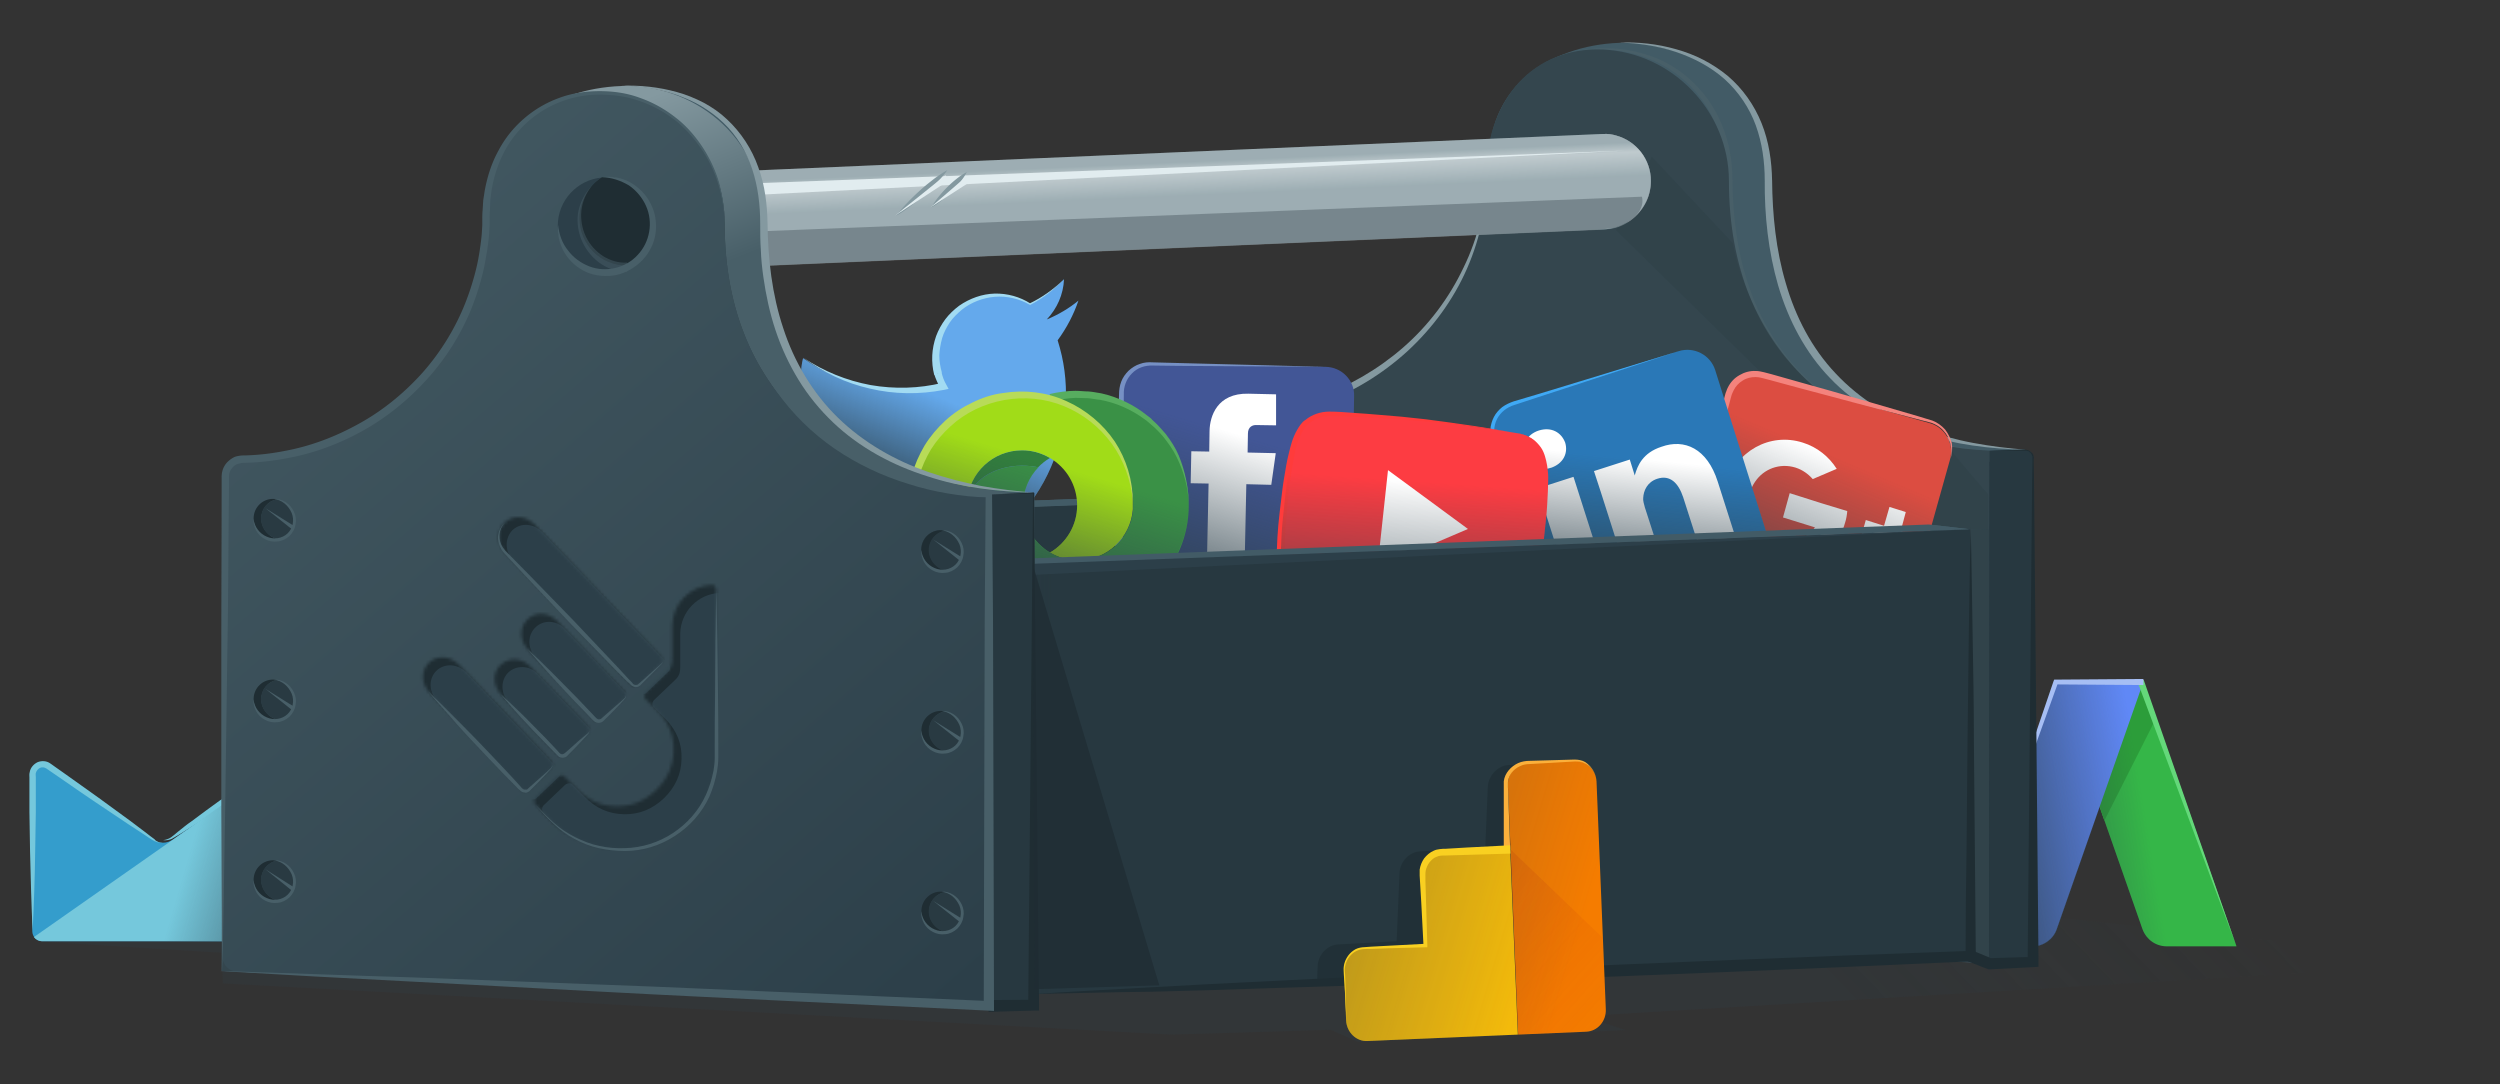 <svg xmlns="http://www.w3.org/2000/svg" viewBox="0 0 781.7 339" width="781.7" height="339"><rect x="0" y="0" width="781.7" height="339" fill="#333333" stroke="none"/><style>.st2{fill:#75c8dc}.st10{fill:#425b66}.st11{fill:#34464e}.st12{fill:#8c9199}.st14{fill:#8499a0}.st15{fill:#485f68}.st16{opacity:.2;fill:#273840}.st19{fill:none}.st20{fill:#e1ecef}.st22{fill:#273840}.st24{fill:#293a42}.st27{fill:#fff}.st31{fill:#a2dbf2}.st50{fill:#2c3f49}.st54{fill:#1f2d33}</style><g><linearGradient id="SVGID_1_" gradientUnits="userSpaceOnUse" x1="471.025" y1="-702.723" x2="541.178" y2="-823.076" gradientTransform="matrix(1 .459 0 1 0 686.063)"><stop offset="0" stop-color="#2c3f49"/><stop offset="1" stop-color="#2c3f49" stop-opacity="0"/></linearGradient><path opacity=".2" fill="url(#SVGID_1_)" d="M774.5 301l-244.4-26.3-518.9 19.6 58 3.6.5 9.6 296.5 16 49.9-1.5 8.5 3.8 83.7-3.7-13.4-4.4z"/><path d="M91.1 240.4c-1-1.4-2.9-1.7-4.3-.8l-32.7 22.9c-.9.6-2 1-3.2 1-1.2 0-2.3-.4-3.2-1L15 239.6c-1.4-1-3.3-.6-4.3.8-.4.5-.6 1.1-.6 1.7v49.1c0 1.7 1.4 3.1 3.1 3.1h75.4c1.7 0 3.1-1.4 3.1-3.1v-49.1c0-.6-.2-1.2-.6-1.7" fill="#349dcc"/><path class="st2" d="M50.9 263.5c-1 .1-2.1-.2-3-.7-.9-.5-1.7-1.1-2.6-1.7l-5.2-3.4c-3.4-2.3-6.9-4.6-10.3-6.9-3.4-2.3-6.8-4.6-10.2-7l-5.1-3.5c-.6-.4-1.4-.5-2-.2-.6.3-1.1.9-1.3 1.6-.1.3 0 .9 0 1.4v10.8c-.1 4.1-.1 8.3-.2 12.4-.1 8.3-.4 16.5-.8 24.8-.4-8.3-.6-16.5-.8-24.8-.1-4.1-.1-8.3-.2-12.4v-10.8c0-.5-.1-1 .1-1.7.2-1.3 1.2-2.5 2.5-3.1 1.3-.5 2.8-.4 3.9.4l5.1 3.6c3.4 2.4 6.7 4.8 10.1 7.2 3.3 2.4 6.7 4.9 10 7.3l4.9 3.7c.8.6 1.6 1.3 2.5 1.9.5.7 1.5 1.1 2.6 1.1zM86.8 238.7c-2.7 2.4-5.6 4.7-8.4 6.9-2.9 2.2-5.8 4.3-8.7 6.4-3 2.1-6 4.1-9 6-1.5 1-3.1 1.9-4.6 2.9l-1.2.7c-.4.2-.8.5-1.2.7-.9.4-1.8.5-2.7.4.9-.1 1.8-.4 2.5-.9s1.4-1.1 2.1-1.7c1.4-1.1 2.8-2.3 4.3-3.3 2.9-2.2 5.8-4.3 8.7-6.4 3-2.1 6-4.1 9-6 2.9-2.1 6-4 9.2-5.7z"/><path class="st2" d="M13.2 294.3h75.4c1.7 0 3.1-1.4 3.1-3.1v-49.1c0-.6-.2-1.2-.6-1.7-1-1.4-2.9-1.7-4.3-.8L10.6 293c.6.8 1.5 1.3 2.6 1.3"/><linearGradient id="SVGID_2_" gradientUnits="userSpaceOnUse" x1="108.538" y1="283.61" x2="58.538" y2="268.943"><stop offset="0" stop-color="#2c3f49"/><stop offset="1" stop-color="#2c3f49" stop-opacity="0"/></linearGradient><path d="M91.1 240.4c-.1-.2-.3-.3-.4-.5-1-1-2.7-1.1-3.9-.3l-8.2 5.7-24.5 17.1c-.9.6-2 1-3.2 1-1.2 0-2.3-.4-3.2-1L15 239.5c-1.4-1-3.3-.6-4.3.8-.4.5-.6 1.1-.6 1.7v49.1c0 .7.2 1.3.6 1.8.1.2.3.3.4.5 0 0 .1.1.2.1.1.1.3.2.4.3.1 0 .1.1.2.1.1.1.3.1.5.2.1 0 .1 0 .2.1.2.1.5.1.7.1h75.4c1.7 0 3.1-1.4 3.1-3.1v-49.1c-.1-.6-.3-1.2-.7-1.7z" fill="url(#SVGID_2_)"/><path d="M699.3 295.9h-21.8c-3.4 0-6.4-2.1-7.6-5.4l-11.9-34-1.5-4.3.4-20.8 13.3-18.3 3.9 11.2 25.2 71.6z" fill="#35b648"/><path fill="#2c9d3a" d="M674.2 224.5L658 256.6l-1.5-4.3.5-20.8 13.2-18.3z"/><path d="M670.2 213.2l-13.7 39.1-13.4 38.2c-1.1 3.2-4.2 5.4-7.6 5.4h-21.8l29-82.7h27.5z" fill="#6088f6"/><linearGradient id="SVGID_3_" gradientUnits="userSpaceOnUse" x1="609.186" y1="264.828" x2="670.827" y2="254.612"><stop offset="0" stop-color="#2c3f49"/><stop offset="1" stop-color="#2c3f49" stop-opacity="0"/></linearGradient><path d="M674.2 224.5l-2.6-7.3-1.4-3.9h-27.4l-29 82.7h21.8c3.4 0 6.4-2.1 7.6-5.4l13.4-38.2 1.5 4.3 11.9 34c1.1 3.2 4.2 5.4 7.6 5.4h21.8l-25.2-71.6z" fill="url(#SVGID_3_)"/><path fill="#64d87a" d="M670.3 212.6l29 83.3-30.9-82.6z"/><path fill="#a6bef4" d="M670.2 214.2l-27.4-.2.7-.5-29.7 82.4 28.3-82.9.2-.5h.5l27.4-.2z"/><path class="st10" d="M635.8 142.8c-.4-1.2-1.1-1.8-1.7-1.8-44-2.1-81.5-14.2-81.5-87.2 0-21.7-16.4-38.3-38.1-39.3-21.7-1-48.6 12.6-48.6 34.4 0 44.5-26.8 81.8-71.3 79.9l-13.3 1.2v160.1l240.7 11 13.3-12.6.4-144.5v-1.2z"/><path class="st11" d="M622.1 140.9c-44.5-2-81.5-39.8-81.5-84.3 0-21.7-17.6-40.1-39.3-41.1-21.7-1-36.3 15.8-36.3 37.5 0 44.5-39.1 78.9-83.6 76.9V290l240.7 11V140.9z"/><path class="st10" d="M493.2 55.5c0-5.3 2.8-10.3 7-13.5-7.7 1.5-13.8 8.7-13.8 16.6 0 8.3 6.7 14.1 14.9 13.1 1.4-.2 2.8-.6 4.1-1.1 1.3-.6 2.6-1.3 3.8-2.2-.3.1-.7.1-1 .2-8.3 1.1-15-4.8-15-13.1z"/><path class="st12" d="M516.2 55c0-6.8-4.6-12-10.8-13-1.3-.2-2.7-.3-4.1-.1-.4 0-.7.1-1.1.2-4.2 3.2-7 8.2-7 13.5 0 8.3 6.7 14.1 14.9 13.1.4 0 .7-.1 1-.2 4.3-3.2 7.1-8.2 7.1-13.5z"/><linearGradient id="SVGID_4_" gradientUnits="userSpaceOnUse" x1="515.23" y1="869.511" x2="484.214" y2="869.511" gradientTransform="matrix(1 -.454 0 1 0 -585.131)"><stop offset="0" stop-color="#2c3f49"/><stop offset="1" stop-color="#2c3f49" stop-opacity="0"/></linearGradient><path d="M516.2 55c0-6.8-4.6-12-10.8-13-1.3-.2-2.7-.3-4.1-.1-.4 0-.7.1-1.1.2-4.2 3.2-7 8.2-7 13.5 0 8.3 6.7 14.1 14.9 13.1.4 0 .7-.1 1-.2 4.3-3.2 7.1-8.2 7.1-13.5z" opacity=".5" fill="url(#SVGID_4_)"/><path class="st10" d="M633.1 140.6c-44.5-2-80.3-22.9-80.3-84.3v.2c0-28.4-25.5-44-46.7-43.1-21.7.9-40.2 13.9-40.2 35.6 0 44.5-26.8 81.8-71.3 79.9l-13.3 1.2v160.1l240.7 11 13.1-.3-2-160.3z"/><path class="st14" d="M506.2 13.3c6-.2 12 .4 17.9 2.1 2.9.8 5.8 1.9 8.5 3.3s5.3 3.1 7.6 5c4.7 4 8.3 9.1 10.6 14.8 2.3 5.7 3.2 11.9 3.3 18h-2.2v-.2h2.2c.1 10.9 1.2 21.9 4.3 32.3 3 10.4 8.1 20.3 15.6 28.2 7.4 7.9 16.9 13.8 27.2 17.4 5.1 1.8 10.4 3.3 15.8 4.3s10.9 1.7 16.3 2.1c-5.5-.1-11-.5-16.5-1.3s-10.9-2-16.2-3.8c-5.3-1.7-10.4-4-15.2-6.9-2.4-1.4-4.7-3-6.9-4.7-2.2-1.7-4.3-3.6-6.2-5.6-3.9-4-7.2-8.6-9.9-13.5s-4.8-10.1-6.4-15.5c-3.1-10.7-4.3-21.9-4.2-33h2.2v.2h-2.2c0-5.9-.8-11.8-2.8-17.3-2-5.5-5.4-10.5-9.7-14.4-4.4-3.9-9.7-6.7-15.4-8.6-5.8-1.9-11.7-2.7-17.7-2.9z"/><path class="st15" d="M493.9 15.8c5.8-1.1 11.9-1 17.8.4 2.9.7 5.8 1.7 8.5 3 2.7 1.4 5.2 3 7.5 5 4.6 3.9 8.3 9 10.6 14.6 2.4 5.6 3.4 11.7 3.4 17.7h-2.2v-.2h2.2c.1 11 1.4 22 4.9 32.5 3.4 10.4 9 20.1 16.6 27.9 3.8 3.9 8.1 7.3 12.8 10.3 4.6 2.9 9.6 5.4 14.8 7.3 5.2 1.9 10.5 3.4 15.9 4.6 5.4 1.1 10.9 1.8 16.5 2.2l-.2-.5.2.4c-5.6-.1-11.1-.5-16.6-1.4-5.5-.9-11-2.2-16.2-4-10.6-3.7-20.6-9.4-28.6-17.4-8.1-7.9-13.9-18-17.4-28.7-1.8-5.4-3-10.9-3.7-16.4-.4-2.8-.7-5.6-.8-8.4-.2-2.8-.2-5.6-.2-8.4h2.2v.2h-2.2c0-5.8-.9-11.6-3-17s-5.4-10.3-9.8-14.2c-4.3-3.9-9.6-6.7-15.3-8.3-5.8-1.6-11.8-1.9-17.7-1.2z"/><path class="st11" d="M622.1 301.1V140.9c-44.5-2-81.5-29.4-81.5-84.3 0-21.7-17.6-40.1-39.3-41.1-21.7-1-36.3 15.8-36.3 37.5 0 44.5-39.1 78.9-83.6 76.9V290"/><path class="st14" d="M464.9 53c.2 10.6-1.9 21.2-6.2 31-4.3 9.8-10.7 18.5-18.6 25.8-7.9 7.2-17.2 12.9-27.3 16.5-10.1 3.6-20.9 5.3-31.6 4.8l1.2-1.2.1 20-.1 20-.1 40-.4 40-.3 20c-.1 6.7-.2 13.3-.4 20-.2-6.7-.3-13.3-.4-20l-.3-20-.4-40-.1-40-.1-20 .1-20v-1.2l1.2.1c10.4.5 20.9-1 30.7-4.5s19-8.8 26.9-15.7c7.9-6.9 14.3-15.4 18.8-24.9 4.7-9.6 7.1-20.1 7.3-30.7z"/><path class="st16" d="M516.5 49l25.3 27s8.6 55.3 67.6 63.9c2 2.9 12.3 14.7 12.3 14.7v11.1l-22.1-1.2L505.3 72l11.2-23z"/><path class="st10" d="M493.2 54.6c0-5.3 2.8-10 7-12.7-7.7.7-13.8 7.2-13.8 15.1 0 8.3 6.7 14.9 14.9 14.8 1.4 0 2.8-.3 4.1-.7 1.3-.4 2.6-1 3.8-1.8-.3 0-.7 0-1 .1-8.3.1-15-6.5-15-14.8z"/><path class="st12" d="M516.2 56.6c0-6.8-4.6-12.5-10.8-14.2-1.3-.4-2.7-.6-4.1-.5-.4 0-.7 0-1.1.1-4.2 2.7-7 7.4-7 12.7 0 8.3 6.7 14.9 14.9 14.8.4 0 .7 0 1-.1 4.3-2.7 7.1-7.5 7.1-12.8z"/><linearGradient id="SVGID_5_" gradientUnits="userSpaceOnUse" x1="515.23" y1="658.215" x2="484.214" y2="658.215" gradientTransform="matrix(1 -.343 0 1 0 -429.6)"><stop offset="0" stop-color="#2c3f49"/><stop offset="1" stop-color="#2c3f49" stop-opacity="0"/></linearGradient><path d="M516.2 56.6c0-6.8-4.6-12.5-10.8-14.2-1.3-.4-2.7-.6-4.1-.5-.4 0-.7 0-1.1.1-4.2 2.7-7 7.4-7 12.7 0 8.3 6.7 14.9 14.9 14.8.4 0 .7 0 1-.1 4.3-2.7 7.1-7.5 7.1-12.8z" opacity=".5" fill="url(#SVGID_5_)"/><path class="st14" d="M505.4 42.4c-1.3-.4-2.7-.6-4.1-.5-.3 0-.6 0-2.9.1L187.2 55.4l.1 29.9 312-13.5 2-.1c1.4 0 2.8-.3 4.1-.7 1.3-.4 2.6-1 3.8-1.8 4.2-2.7 7-7.4 7-12.7 0-6.7-4.6-12.4-10.8-14.1z"/><linearGradient id="SVGID_6_" gradientUnits="userSpaceOnUse" x1="351.978" y1="76.608" x2="350.75" y2="48.768"><stop offset=".524" stop-color="#fff" stop-opacity=".4"/><stop offset=".792" stop-color="#fff" stop-opacity=".969"/><stop offset=".902" stop-color="#fff" stop-opacity=".4"/></linearGradient><path d="M505.4 42.4c-1.3-.4-2.7-.6-4.1-.5-.3 0-.6 0-2.9.1L187.2 55.4l2.1 21.4-2 8.6 312-13.5s4.8-.3 6.1-.7c1.3-.4 2.6-1 3.8-1.8 2.8-1.8 5-4.6 6.2-7.8.5-1.5.8-3.2.8-4.9 0-6.9-4.6-12.6-10.8-14.3z" opacity=".5" fill="url(#SVGID_6_)"/><path class="st20" d="M230.8 57.5L508 47.1 231 61.2z"/><path class="st14" d="M280.3 67.4c1.1-1.5 2.2-2.8 3.5-4.1 1.2-1.3 2.5-2.5 3.8-3.7 1.3-1.2 2.7-2.3 4.1-3.4 1.4-1.1 2.9-2.1 4.5-3-1 1.5-2.2 2.8-3.5 4.1-1.2 1.3-2.5 2.5-3.8 3.7-1.3 1.2-2.7 2.3-4.1 3.4-1.5 1.1-2.9 2.2-4.5 3zM291.3 64.8c.6-1.2 1.4-2.3 2.2-3.3A35.836 35.836 0 0 1 299 56c1-.8 2.1-1.6 3.3-2.2-.6 1.2-1.4 2.3-2.2 3.3a35.836 35.836 0 0 1-5.5 5.5c-1 .8-2 1.6-3.3 2.2z"/><path class="st20" d="M279.9 67.4l15.7-12.6 1.1 1.6zM291 64.8l10.9-9.4 1.2 1.6z"/><path d="M187.3 74.3v11l312-13.5s4.8-.3 6.1-.7c1.3-.4 2.6-1 3.8-1.8 2.8-1.8 5-4.6 4.2-7.8L187.3 74.3z" opacity=".3" fill="#1f2d33"/><path class="st22" d="M92.5 301.4l304.8-11.5V155.7L92.5 167.1z"/><path class="st10" d="M79.5 165.7l304.9-11.5 12.9 1.5-304.8 11.4z"/><path class="st22" d="M92.5 301.4l304.8-11.5V155.7L92.5 167.1z"/><linearGradient id="SVGID_7_" gradientUnits="userSpaceOnUse" x1="90.171" y1="-569.832" x2="110.484" y2="-569.832" gradientTransform="matrix(1 .459 0 1 0 686.063)"><stop offset="0" stop-color="#2c3f49"/><stop offset="1" stop-color="#2c3f49" stop-opacity="0"/></linearGradient><path opacity=".2" fill="url(#SVGID_7_)" d="M92.5 301.4l304.8-11.5V155.7L92.5 167.1z"/><path class="st10" d="M79.5 165.7l304.9-11.5 12.9 1.5-304.8 11.4z"/><path class="st16" d="M397.3 155.7l16.8 16L403.5 291l-6.2-1.1z"/><path class="st24" d="M612.3 214.6c0 3.5-2.9 6.3-6.4 6.1-3.5-.2-6.4-3.2-6.4-6.7s2.9-6.3 6.4-6.1c3.5.2 6.4 3.2 6.4 6.7zM612.3 270.6c0 3.5-2.9 6.3-6.4 6.1-3.5-.2-6.4-3.2-6.4-6.7s2.9-6.3 6.4-6.1c3.5.2 6.4 3.2 6.4 6.7zM404 205.1c0 3.5-2.9 6.3-6.4 6.1-3.5-.2-6.4-3.2-6.4-6.7s2.9-6.3 6.4-6.1c3.5.2 6.4 3.2 6.4 6.7zM404 261.1c0 3.5-2.9 6.3-6.4 6.1-3.5-.2-6.4-3.2-6.4-6.7s2.9-6.3 6.4-6.1c3.5.2 6.4 3.2 6.4 6.7z"/><path class="st22" d="M622.1 140.9l10.7-.3c1.4 0 2.9 1.2 2.9 2.7l-.4 145.2-13.3 12.6.1-160.2z"/><path class="st24" d="M612.3 214.6c0 3.5-2.9 6.3-6.4 6.1-3.5-.2-6.4-3.2-6.4-6.7s2.9-6.3 6.4-6.1c3.5.2 6.4 3.2 6.4 6.7zM612.3 270.6c0 3.5-2.9 6.3-6.4 6.1-3.5-.2-6.4-3.2-6.4-6.7s2.9-6.3 6.4-6.1c3.5.2 6.4 3.2 6.4 6.7zM404 205.1c0 3.5-2.9 6.3-6.4 6.1-3.5-.2-6.4-3.2-6.4-6.7s2.9-6.3 6.4-6.1c3.5.2 6.4 3.2 6.4 6.7zM404 261.1c0 3.5-2.9 6.3-6.4 6.1-3.5-.2-6.4-3.2-6.4-6.7s2.9-6.3 6.4-6.1c3.5.2 6.4 3.2 6.4 6.7z"/><path class="st22" d="M622.1 141l10.5-.3c1.4 0 2.6 1.1 2.6 2.5v157.5l-13.1.4V141zM311.1 311.2L616 299.8V165.5L311.1 177z"/><path class="st10" d="M298.2 175.5L603.1 164l12.9 1.5L311.1 177z"/><path d="M603.7 132.4l-52.4-14.7c-4.7-1.5-9.6 1.2-11 6.1l-14 52.8c-1.4 4.8 1.3 10 6 11.4l51.9 13.6c4.7 1.5 9.6-1.2 11-6.1l14.5-51.7c1.4-4.8-1.3-9.9-6-11.4z" fill="#dc4d41"/><path d="M609.9 143.4c.7-3.1-.1-6.5-2.2-8.7-1-1.2-2.4-2-3.8-2.5l-4.6-1.2-18.4-4.8c-6.1-1.6-12.2-3.3-18.4-4.9l-9.2-2.5-2.3-.6c-.7-.2-1.4-.3-2.1-.3-1.4 0-2.8.3-4 1.1-1.2.7-2.2 1.8-2.8 3-.3.7-.6 1.2-.8 2l-.6 2.3-2.5 9.2c-1.7 6.1-3.3 12.3-5 18.3l-5.2 18.3-1.3 4.6c-.4 1.5-.5 3-.2 4.5.6 3 2.8 5.7 5.8 6.9-3.1-.9-5.5-3.6-6.3-6.7-.4-1.6-.4-3.3 0-4.9l1.1-4.6 4.6-18.5c1.5-6.2 3.2-12.3 4.7-18.4l2.4-9.2.6-2.3c.1-.4.2-.8.4-1.2.1-.4.3-.8.5-1.2.8-1.6 2-2.9 3.6-3.8 1.5-.9 3.3-1.4 5.1-1.3.9 0 1.8.2 2.6.4l2.3.6 9.2 2.6c6.1 1.7 12.2 3.4 18.3 5.2l18.2 5.3 4.6 1.4c1.6.6 2.9 1.6 4 2.8 1 1.3 1.7 2.8 2.1 4.3.2 1.6.1 3.3-.4 4.8z" fill="#f4837d"/><path class="st27" d="M600 167.9l-1.5 5.3-5.7-1.8-1.7 5.9-5.2-1.6 1.7-6-5.7-1.8 1.5-5.3 5.7 1.8 1.7-5.9 5.1 1.6-1.6 6zM577.6 159.8c-.1 1.2-.3 2.5-.7 3.7-.4 1.4-.9 2.7-1.5 3.9-4.2 8.1-13.5 12.3-22.5 9.4-7.1-2.2-12.1-8.3-13.5-15.3-.7-3.2-.6-6.5.3-9.8 3-10.6 13.7-16.6 24-13.3 4.5 1.4 8.2 4.4 10.6 8.2l-7.5 3.2c-1.4-1.6-3.2-2.9-5.4-3.6-4.9-1.5-9.9.4-12.6 4.4-.7 1-1.3 2.2-1.6 3.5-.4 1.4-.5 2.8-.4 4.2.4 4.8 3.5 9.2 8.3 10.7 2 .6 4.1.7 6 .2 2.5-.6 4.8-2.2 6.4-4.3l-10-3.1 2.1-7.6 10.1 3.2 7.9 2.4z"/><linearGradient id="SVGID_8_" gradientUnits="userSpaceOnUse" x1="478.062" y1="213.91" x2="490.622" y2="149.013" gradientTransform="matrix(.979 .204 -.224 .988 128.027 -104.041)"><stop offset="0" stop-color="#2c3f49"/><stop offset="1" stop-color="#2c3f49" stop-opacity="0"/></linearGradient><path d="M603.7 132.4l-52.4-14.7c-4.7-1.5-9.6 1.2-11 6.1l-14 52.8c-1.4 4.8 1.3 10 6 11.4l51.9 13.6c4.7 1.5 9.6-1.2 11-6.1l14.5-51.7c1.4-4.8-1.3-9.9-6-11.4z" fill="url(#SVGID_8_)"/><path d="M337.2 94c-2.9 2.4-6.3 4.4-9.9 5.9 3.2-3.4 5.2-7.8 5.4-12.6-3 3.1-6.6 5.8-10.6 7.8-4.4-2.7-9.9-3.6-15.3-2.1-10.3 2.8-16.4 13.5-13.5 23.8.4 1.5 1 2.8 1.7 4.1-15.7 3.5-31.5-.2-43.9-8.9-.8 3.2-.9 6.7.1 10.1 1.8 6.5 6.7 11.3 12.6 13.3-3.1.7-6.2.7-9.1 0 0 .1 0 .2.1.2 2.5 9 11 14.8 20 14.2-1.4.9-3 1.5-4.7 2-1.2.3-2.4.5-3.6.6 4.4 6.8 12.8 10.3 21 8.2-5 6.8-12.2 12-21 14.4-1.5.4-3 .7-4.5 1 9.7 3 20.4 3.4 30.9.5 34.3-9.4 45.3-43.1 38.5-67.7-.2-.8-.5-1.6-.7-2.4 2.8-3.8 5-8 6.5-12.4z" fill="#64a9ec"/><linearGradient id="SVGID_9_" gradientUnits="userSpaceOnUse" x1="277.952" y1="156.935" x2="292.077" y2="123.465"><stop offset="0" stop-color="#2c3f49"/><stop offset="1" stop-color="#2c3f49" stop-opacity="0"/></linearGradient><path d="M337.2 94c-2.9 2.4-6.3 4.4-9.9 5.9 3.2-3.4 5.2-7.8 5.4-12.6-3 3.1-6.6 5.8-10.6 7.8-4.4-2.7-9.9-3.6-15.3-2.1-10.3 2.8-16.4 13.5-13.5 23.8.4 1.5 1 2.8 1.7 4.1-15.7 3.5-31.5-.2-43.9-8.9-.8 3.2-.9 6.7.1 10.1 1.8 6.5 6.7 11.3 12.6 13.3-3.1.7-6.2.7-9.1 0 0 .1 0 .2.1.2 2.5 9 11 14.8 20 14.2-1.4.9-3 1.5-4.7 2-1.2.3-2.4.5-3.6.6 4.4 6.8 12.8 10.3 21 8.2-5 6.8-12.2 12-21 14.4-1.5.4-3 .7-4.5 1 9.7 3 20.4 3.4 30.9.5 34.3-9.4 45.3-43.1 38.5-67.7-.2-.8-.5-1.6-.7-2.4 2.8-3.8 5-8 6.5-12.4z" fill="url(#SVGID_9_)"/><path class="st31" d="M294.4 116.4c.3 1.4.8 2.7 1.5 3.9l.7 1.3-1.4.3c-7.7 1.5-15.7 1.4-23.2-.4-7.6-1.7-14.7-5.1-20.9-9.7 6.4 4.3 13.6 7.2 21.1 8.6 7.5 1.3 15.2 1.1 22.5-.7l-.7 1.6c-.8-1.4-1.4-2.8-1.9-4.3l2.3-.6z"/><path class="st31" d="M332.7 87.3c-3 3.2-6.6 6-10.5 8l-.1.1-.1-.1c-3.3-1.9-7.1-2.8-10.9-2.5-3.7.3-7.4 1.7-10.3 4-1.4 1.2-2.8 2.5-3.8 4s-1.9 3.2-2.4 4.9c-.5 1.8-.8 3.6-.9 5.4 0 1.8.3 3.6.8 5.4l-2.4.7c-.5-2-.7-4-.6-6.1.1-2 .5-4 1.2-6 .7-1.9 1.7-3.7 2.9-5.3 1.2-1.6 2.7-3 4.3-4.2 3.3-2.3 7.2-3.7 11.1-3.8 4-.1 7.9 1 11.2 3.1h-.3c4-1.9 7.6-4.5 10.8-7.6z"/><path d="M524.9 109.8l-52.1 16.4c-4.8 1.5-7.5 6.6-5.9 11.4l16.4 52.1c1.5 4.8 6.6 7.5 11.4 5.9l52.1-16.4c4.8-1.5 7.5-6.6 5.9-11.4l-16.4-52.1c-1.5-4.7-6.6-7.4-11.4-5.9z" fill="#2a78b7"/><path class="st27" d="M537.1 150.6l6.2 19.4-11.2 3.6-5.8-18.1c-1.5-4.5-4.1-7.1-8.1-5.8-3.1 1-4.3 3.7-4.4 6-.1.8.2 1.8.5 2.9l6.1 18.9-11.2 3.6s-9.7-30.7-10.8-33.8l11.2-3.6 1.5 4.8v.1h.1v-.1c.8-2.8 2.4-6.9 8.3-8.8 7.2-2.6 14.3.5 17.6 10.9zm-55.9-16c-3.8 1.2-5.5 4.6-4.5 7.9 1 3.2 4.3 5.1 8.1 3.8h.1c3.9-1.3 5.5-4.6 4.5-7.9-1.2-3.2-4.3-5-8.2-3.8zm10.4 51.9l11.2-3.6-10.8-33.8-11.2 3.6 10.8 33.8z"/><linearGradient id="SVGID_10_" gradientUnits="userSpaceOnUse" x1="505.82" y1="192.997" x2="510.703" y2="143.283"><stop offset="0" stop-color="#2c3f49"/><stop offset="1" stop-color="#2c3f49" stop-opacity="0"/></linearGradient><path d="M524.9 109.8l-52.1 16.4c-4.8 1.5-7.5 6.6-5.9 11.4l16.4 52.1c1.5 4.8 6.6 7.5 11.4 5.9l52.1-16.4c4.8-1.5 7.5-6.6 5.9-11.4l-16.4-52.1c-1.5-4.7-6.6-7.4-11.4-5.9z" fill="url(#SVGID_10_)"/><path d="M524.9 109.8l-29.3 9.6-14.7 4.8-7.3 2.4c-2.4.7-4.4 2.3-5.5 4.4-1.1 2.2-1.2 4.7-.3 7l2.4 7.3L475 160l9.6 29.3-2.3.7-9-29.5-4.5-14.8-2.2-7.4c-.4-1.2-.7-2.7-.6-4 .1-1.4.5-2.7 1.1-3.9.6-1.2 1.6-2.3 2.6-3.1 1.1-.8 2.4-1.4 3.6-1.8l7.4-2.2 14.8-4.5 29.4-9z" fill="#3fa9f5"/><path d="M328.3 191.5c-14.5-3.8-25.3-16.7-25.9-32.2v-.2c.2 13.3 5 25.2 12.5 33.2 1.5.2 3.1.3 4.7.3 3 0 6-.4 8.7-1.1z" fill="#8cc014"/><path d="M319.6 145.6c1.7 0 3.4.2 5 .5 1.1-1.1 2.3-2.1 3.7-2.9-2.6-1.5-5.5-2.4-8.7-2.4-9.1 0-16.5 7-17.2 15.9v.5c.6-6.5 8.1-11.6 17.2-11.6z" fill="#327f3d"/><path d="M414.5 114.7l-54.6-.9c-5-.1-9.2 3.9-9.2 8.9l-.9 54.6c-.1 5 3.9 9.2 8.9 9.2l54.6.9c5 .1 9.2-3.9 9.2-8.9l.9-54.6c.2-4.9-3.8-9.1-8.9-9.2z" fill="#425696"/><path class="st27" d="M397.5 151.6l-7.8-.2-.6 28.4-11.8-.2.6-28.4-5.6-.1.2-10 5.6.1.1-6.5c.1-4.6 2.4-11.8 12.1-11.6l8.7.2v9.7l-6.3-.1c-1 0-2.5.5-2.5 2.7l-.1 5.9 8.8.2-1.4 9.9z"/><linearGradient id="SVGID_11_" gradientUnits="userSpaceOnUse" x1="372.739" y1="196.716" x2="390.792" y2="136.892"><stop offset="0" stop-color="#2c3f49"/><stop offset="1" stop-color="#2c3f49" stop-opacity="0"/></linearGradient><path d="M414.5 114.7l-54.6-.9c-5-.1-9.2 3.9-9.2 8.9l-.9 54.6c-.1 5 3.9 9.2 8.9 9.2l54.6.9c5 .1 9.2-3.9 9.2-8.9l.9-54.6c.2-4.9-3.8-9.1-8.9-9.2z" fill="url(#SVGID_11_)"/><path d="M414.5 114.7l-30.9-.2-15.4-.1-7.7-.1c-2.5-.1-4.9.7-6.6 2.5-1.7 1.7-2.6 4.1-2.5 6.5l-.1 7.7-.1 15.4-.2 30.9h-2.5l.8-30.9.4-15.4.2-7.7c0-1.3.2-2.7.7-4 .5-1.3 1.3-2.4 2.3-3.4 1-.9 2.2-1.7 3.5-2.1 1.3-.5 2.7-.6 4-.5l7.7.2 15.4.4 31 .8z" fill="#7690c4"/><path d="M354.2 156.7c-.6-15.5-11.4-28.5-25.9-32.2-2.8-.7-5.7-1.1-8.7-1.1-1.6 0-3.2.1-4.7.3C298 126 285 140.5 285 158c0 17.5 13 32 29.9 34.3-7.4-8-12.2-19.9-12.5-33.2V158v-1.1-.2c.7-8.9 8.1-15.9 17.2-15.9 3.2 0 6.2.9 8.7 2.4 5.1 3 8.5 8.5 8.5 14.8 0 6.3-3.4 11.8-8.5 14.8 2.6 1.5 5.5 2.4 8.7 2.4 9.1 0 16.5-7 17.2-15.9V158v-1.3z" fill="#a1dc18"/><path d="M337.1 123.4c-3 0-5.9.4-8.7 1.1 14.5 3.8 25.3 16.7 25.9 32.2v2.6c-.7 8.9-8.1 15.9-17.2 15.9-3.2 0-6.2-.9-8.7-2.4-1.4-.8-2.6-1.8-3.7-2.9-3-3.1-4.8-7.3-4.8-11.9 0-4.6 1.8-8.8 4.8-11.9-1.6-.3-3.3-.5-5-.5-9.2 0-16.6 5.2-17.2 11.7v2.1c.6 15.5 11.4 28.5 25.9 32.2 2.8.7 5.7 1.1 8.7 1.1 19.1 0 34.6-15.5 34.6-34.6s-15.5-34.7-34.6-34.7z" fill="#3a9146"/><linearGradient id="SVGID_12_" gradientUnits="userSpaceOnUse" x1="316.296" y1="197.935" x2="331.956" y2="146.042"><stop offset="0" stop-color="#2c3f49"/><stop offset="1" stop-color="#2c3f49" stop-opacity="0"/></linearGradient><path d="M337.1 123.4c-3 0-5.9.4-8.7 1.1-2.8-.7-5.7-1.1-8.7-1.1-1.6 0-3.2.1-4.7.3-17 2.3-30 16.8-30 34.3 0 17.5 13 32 29.9 34.3 1.5.2 3.1.3 4.7.3 3 0 5.9-.4 8.7-1.1 2.8.7 5.7 1.1 8.7 1.1 19.1 0 34.6-15.5 34.6-34.6.1-19.1-15.4-34.6-34.5-34.6zm-8.8 49.4c-1.4-.8-2.6-1.8-3.7-2.9-3-3.1-4.8-7.3-4.8-11.9 0-4.6 1.8-8.8 4.8-11.9 1.1-1.1 2.3-2.1 3.7-2.9 5.1 3 8.5 8.5 8.5 14.8 0 6.3-3.4 11.8-8.5 14.8zM302.4 158v-1.1-.2.5c.1.3.1.5 0 .8v0zm51.8 1.3V158v-1.3 1.3c.1.4 0 .9 0 1.3z" fill="url(#SVGID_12_)"/><path d="M371.7 158c-.1-5.3-1.5-10.5-3.8-15.1-1.1-2.3-2.7-4.5-4.3-6.5-.9-1-1.7-1.9-2.7-2.8l-1.5-1.3c-.2-.2-.5-.4-.7-.6l-.8-.6c-4.2-3.1-9-5.2-14-6.1-1.3-.1-2.5-.4-3.8-.5-1.3 0-2.6-.1-3.8-.1-2.5.1-5.1.5-7.5 1.2l-.6-2.4c2.7-.6 5.4-1 8.1-1 1.4 0 2.7.2 4.1.2 1.3.1 2.7.4 4 .6 5.3 1.2 10.2 3.6 14.4 7l.8.6c.3.2.5.5.7.7l1.5 1.4c.9.9 1.8 2 2.7 3 1.6 2.1 3.1 4.4 4.1 6.8 2 4.9 3.1 10.2 3.1 15.5z" fill="#57ad5f"/><path d="M354.2 156.7c-.3-3.3-1-6.5-2.1-9.5s-2.6-5.9-4.5-8.5c-3.8-5.2-9-9.3-14.9-11.7-11.8-4.9-26.2-2.3-35.5 6.3-2.3 2.1-4.4 4.5-6.1 7.2-1.6 2.7-2.9 5.6-3.8 8.6-.9 3-1.2 6.2-1.3 9.4l.1 2.4.3 2.4c.1.8.2 1.6.4 2.3.2.8.3 1.6.6 2.3 3.5 12.3 14.5 22.2 27.4 24.4-3.3-.4-6.5-1.2-9.5-2.4-3.1-1.2-5.9-3-8.5-5.1-.6-.5-1.3-1-1.9-1.6l-1.8-1.8c-1.1-1.3-2.2-2.5-3.1-3.9-1.9-2.8-3.5-5.8-4.4-9-1-3.2-1.7-6.5-1.7-9.9 0-3.4.3-6.8 1.2-10 .9-3.3 2.3-6.4 4-9.3 1.8-2.9 4-5.5 6.5-7.8s5.4-4.2 8.4-5.6c3-1.5 6.3-2.6 9.6-3 6.7-1.1 13.7-.3 19.8 2.5 6.1 2.7 11.5 7.2 15.2 12.7 3.6 5.5 5.6 12.1 5.6 18.6z" fill="#b8db58"/><path d="M484.1 148.9s-.2-6.1-2.3-9c-2.7-3.8-6.2-4.2-7.8-4.5-11.3-2-28.4-4-28.4-4s-17.1-1.7-28.6-2c-1.6 0-5.1-.3-8.5 2.8-2.8 2.4-4.2 8.4-4.2 8.4s-1.6 7.1-2.4 14.2l-.7 6.6c-.8 7.2-.7 14.3-.7 14.3s.2 6.1 2.3 9c2.7 3.8 6.8 4.1 8.6 4.7 6.4 1.4 27.6 3.8 27.6 3.8s17.1 1.8 28.6 2c1.6 0 5.1.3 8.5-2.8 2.7-2.4 4.2-8.4 4.2-8.4s1.6-7.1 2.3-14.1l.7-6.6c.8-7.2.8-14.4.8-14.4" fill="#fd3c42"/><path d="M481.7 139.8c-.7-1-1.6-1.9-2.7-2.6-1-.7-2.2-1.2-3.4-1.5-2.5-.5-4.9-.9-7.4-1.2-5-.7-10-1.4-15-1.9l-7.5-.8-7.5-.6c-5-.4-10-.7-15-.9-2.5-.1-5-.2-7.5-.2-2.4 0-4.7.9-6.5 2.4-.9.7-1.6 1.6-2.1 2.7-.6 1.1-1 2.2-1.4 3.3-.4 1.2-.7 2.3-.9 3.6-.2 1.2-.5 2.5-.7 3.7-.4 2.5-.8 4.9-1.1 7.4-.3 2.5-.5 5-.7 7.5-.5 5-.7 10-.6 14.9h-2.5c0-5.1.3-10.1.9-15.2l.9-7.5c.3-2.5.8-5 1.2-7.5.2-1.2.5-2.5.8-3.7.3-1.2.6-2.5 1-3.7.4-1.2.9-2.4 1.6-3.6.3-.6.7-1.1 1.1-1.7.4-.5.9-1.1 1.5-1.4 2-1.7 4.8-2.6 7.4-2.6 2.6 0 5.1.2 7.6.4 5 .3 10 .8 15.1 1.2l7.5.8 7.5 1c5 .7 10 1.4 14.9 2.3 2.5.4 5 .8 7.4 1.4 1.2.3 2.4.8 3.4 1.6 1.1.5 2 1.4 2.7 2.4z" fill="#ff3b3b"/><path class="st27" d="M434 147l-3.3 30.5 28.3-12.1z"/><linearGradient id="SVGID_13_" gradientUnits="userSpaceOnUse" x1="438.604" y1="216.47" x2="443.104" y2="150.47"><stop offset="0" stop-color="#2c3f49"/><stop offset="1" stop-color="#2c3f49" stop-opacity="0"/></linearGradient><path d="M484.1 148.9s-.2-6.1-2.3-9c-2.7-3.8-6.2-4.2-7.8-4.5-11.3-2-28.4-4-28.4-4s-17.1-1.7-28.6-2c-1.6 0-5.1-.3-8.5 2.8-2.8 2.4-4.2 8.4-4.2 8.4s-1.6 7.1-2.4 14.2l-.7 6.6c-.8 7.2-.7 14.3-.7 14.3s.2 6.1 2.3 9c2.7 3.8 6.8 4.1 8.6 4.7 6.4 1.4 27.6 3.8 27.6 3.8s17.1 1.8 28.6 2c1.6 0 5.1.3 8.5-2.8 2.7-2.4 4.2-8.4 4.2-8.4s1.6-7.1 2.3-14.1l.7-6.6c.8-7.2.8-14.4.8-14.4" fill="url(#SVGID_13_)"/><path class="st22" d="M311.1 311.2L616 299.8V165.5L311.1 177z"/><linearGradient id="SVGID_14_" gradientUnits="userSpaceOnUse" x1="308.798" y1="-660.263" x2="329.112" y2="-660.263" gradientTransform="matrix(1 .459 0 1 0 686.063)"><stop offset="0" stop-color="#2c3f49"/><stop offset="1" stop-color="#2c3f49" stop-opacity="0"/></linearGradient><path opacity=".2" fill="url(#SVGID_14_)" d="M311.1 311.2L616 299.8V165.5L311.1 177z"/><path d="M485.7 238.5l-14 .7c-3.4.2-6.3 3.3-6.5 6.8l-.8 19.2v-.1l-20.4 1.1c-3.4.2-6.2 3.2-6.4 6.7l-.9 21.4-18.3 1c-3.4.2-6.2 3.2-6.4 6.7l-.2 5.5 77.4-2.4 2.5-60.5c.1-3.5-2.6-6.3-6-6.1z" opacity=".67" fill="#1f2d33"/><path class="st10" d="M298.2 175.5L603.1 164l12.9 1.5L311.1 177z"/><path class="st50" d="M616 165.5l-304.5 14.8-.1-3.6z"/><path class="st10" d="M323.4 154.1c-44.5-2-84.8-13.2-84.8-86.8 0-21.7-14.4-38.3-36.1-39.3-21.7-1-49.6 12.6-49.6 34.4 0 44.5-25.8 81.8-70.3 79.9l-7.4.7c-2.8.3-4.9 2.6-4.9 5.4l-1 155.2 240.7 11 13.3-12.6.1-147.9z"/><path class="st11" d="M310.1 154.4c-44.5-2-83.5-39.8-83.5-84.3 0-21.7-15.6-40.1-37.3-41.1-21.7-1-37.3 15.8-37.3 37.5 0 42.9-34.5 76.5-76.9 77-2.6 0-4.7 2.1-4.7 4.7l-1 155.4 240.7 11V154.4z"/><path class="st10" d="M181.2 69c0-5.3 2.8-10.3 7-13.5-7.7 1.5-13.8 8.7-13.8 16.6 0 8.3 6.7 14.1 14.9 13.1 1.4-.2 2.8-.6 4.1-1.1 1.3-.6 2.6-1.3 3.8-2.2-.3.1-.7.1-1 .2-8.3 1.1-15-4.8-15-13.1z"/><path class="st12" d="M204.2 68.5c0-6.8-4.6-12-10.8-13-1.3-.2-2.7-.3-4.1-.1-.4 0-.7.1-1.1.2-4.2 3.2-7 8.2-7 13.5 0 8.3 6.7 14.1 14.9 13.1.4 0 .7-.1 1-.2 4.3-3.2 7.1-8.2 7.1-13.5z"/><linearGradient id="SVGID_15_" gradientUnits="userSpaceOnUse" x1="203.255" y1="741.38" x2="172.24" y2="741.38" gradientTransform="matrix(1 -.454 0 1 0 -585.131)"><stop offset="0" stop-color="#2c3f49"/><stop offset="1" stop-color="#2c3f49" stop-opacity="0"/></linearGradient><path d="M204.2 68.5c0-6.8-4.6-12-10.8-13-1.3-.2-2.7-.3-4.1-.1-.4 0-.7.1-1.1.2-4.2 3.2-7 8.2-7 13.5 0 8.3 6.7 14.1 14.9 13.1.4 0 .7-.1 1-.2 4.3-3.2 7.1-8.2 7.1-13.5z" opacity=".5" fill="url(#SVGID_15_)"/><path class="st24" d="M300.3 172.2c0 3.5-2.9 6.3-6.4 6.1-3.5-.2-6.4-3.2-6.4-6.7s2.9-6.3 6.4-6.1c3.5.1 6.4 3.1 6.4 6.7zM300.3 228.2c0 3.5-2.9 6.3-6.4 6.1-3.5-.2-6.4-3.2-6.4-6.7s2.9-6.3 6.4-6.1c3.5.1 6.4 3.1 6.4 6.7zM300.3 284.1c0 3.5-2.9 6.3-6.4 6.1-3.5-.2-6.4-3.2-6.4-6.7s2.9-6.3 6.4-6.1c3.5.2 6.4 3.2 6.4 6.7zM92 162.6c0 3.5-2.9 6.3-6.4 6.1-3.5-.2-6.4-3.2-6.4-6.7s2.9-6.3 6.4-6.1c3.6.2 6.4 3.2 6.4 6.7zM92 218.6c0 3.5-2.9 6.3-6.4 6.1-3.5-.2-6.4-3.2-6.4-6.7s2.9-6.3 6.4-6.1c3.6.2 6.4 3.2 6.4 6.7zM92 274.6c0 3.5-2.9 6.3-6.4 6.1s-6.4-3.2-6.4-6.7 2.9-6.3 6.4-6.1c3.6.2 6.4 3.2 6.4 6.7z"/><path class="st22" d="M310.1 154.4l13.3-.3V302l-13.3 12.6zM622.1 144.4l13.3-.5-.2 156.8-13.2.5z"/><linearGradient id="SVGID_16_" gradientUnits="userSpaceOnUse" x1="129.017" y1="59.599" x2="151.017" y2="114.933"><stop offset="0" stop-color="#8499a0"/><stop offset=".962" stop-color="#485f68"/></linearGradient><path d="M323.4 154.6c-44.5-2-84.5-23.3-84.5-84.7v.1c0-28.4-23.5-44-44.7-43.1-21.7.8-41.2 13.8-41.2 35.5 0 44.5-25.8 81.8-70.3 79.9l-7.4.7c-2.8.3-4.9 2.6-4.9 5.4l-1 155.2 240.7 11 13.1-.3V154.1l.2.5z" fill="url(#SVGID_16_)"/><path class="st11" d="M310.1 154.4c-44.5-2-83.5-29.4-83.5-84.3 0-21.7-15.6-40.1-37.3-41.1-21.7-1-37.3 15.8-37.3 37.5 0 43.1-34.8 76.8-77.5 77-2.3 0-4.1 1.8-4.1 4.1l-1 156 240.7 11V154.4z"/><linearGradient id="SVGID_17_" gradientUnits="userSpaceOnUse" x1="279.972" y1="330.038" x2="12.332" y2="20.579"><stop offset="0" stop-color="#2c3f49"/><stop offset="1" stop-color="#485f68"/></linearGradient><path d="M310.1 154.4c-44.5-2-83.5-29.4-83.5-84.3 0-21.7-15.6-40.1-37.3-41.1-21.7-1-37.3 15.8-37.3 37.5 0 43-34.6 76.6-77 77-2.5 0-4.5 2-4.5 4.5l-.9 151.2c0 2.4 1.9 4.4 4.3 4.6l231.6 10.6c2.6.1 4.7-1.9 4.7-4.5l-.1-155.5z" fill="url(#SVGID_17_)"/><g><path class="st15" d="M226.6 70.1c-.2-8.4-2.6-16.8-7.4-23.7-2.4-3.4-5.2-6.6-8.5-9.1s-7-4.5-11-5.8c-3.9-1.4-8.1-1.9-12.2-1.9s-8.3.7-12.1 2.2c-7.7 2.9-14.2 8.7-17.9 16-1.9 3.7-3.1 7.6-3.8 11.7l-.4 3.1-.1 3.1c-.1 1-.1 2.1-.1 3.2v1.6l-.1 1.6c-.1 2.1-.4 4.2-.7 6.4-.4 2.1-.7 4.2-1.2 6.3-1 4.2-2.3 8.2-3.9 12.2-3.3 7.9-7.9 15.2-13.7 21.6-5.7 6.3-12.4 11.8-19.9 16-7.5 4.2-15.6 7.2-24 8.7-4.2.8-8.5 1.3-12.7 1.4-.5 0-1.1 0-1.5.1l-1.2.3c-.8.3-1.4.9-1.9 1.6-.5.7-.7 1.5-.7 2.4v3.2c-.2 16.8-.2 33.7-.5 50.5l-.7 50.5c-.3 16.8-.5 33.7-.9 50.5-.2-16.8-.2-33.7-.3-50.5v-50.5c0-16.8.1-33.7.1-50.5v-3.2c0-1.2.3-2.5 1-3.6s1.7-1.9 2.8-2.5c.6-.3 1.2-.4 1.8-.5.7-.1 1.2-.1 1.7-.1 4.2-.1 8.3-.6 12.4-1.4 8.2-1.5 16-4.5 23.2-8.5 7.3-4 13.8-9.3 19.4-15.4a74.2 74.2 0 0 0 13.3-20.9c1.6-3.8 2.9-7.8 3.9-11.8.5-2 .9-4.1 1.2-6.1.3-2.1.6-4.1.7-6.2l.1-1.6v-1.6c0-1 0-2.1.1-3.1l.2-3.2.5-3.2c.8-4.2 2.1-8.4 4.2-12.2 4-7.7 11-13.7 19.1-16.6 4-1.5 8.4-2.1 12.6-2.1 4.3 0 8.6.6 12.6 2.1 4 1.4 7.8 3.5 11.2 6.2 3.4 2.6 6.2 5.9 8.5 9.4 2.3 3.6 4.1 7.4 5.2 11.5 1 4 1.6 8.2 1.6 12.4z"/></g><g><path class="st50" d="M181.2 68.2c0-5.3 2.8-10 7-12.7-7.7.7-13.8 7.2-13.8 15.1 0 8.3 6.7 14.9 14.9 14.8 1.4 0 2.8-.3 4.1-.7 1.3-.4 2.6-1 3.8-1.8-.3 0-.7 0-1 .1-8.3 0-15-6.6-15-14.8z"/><path class="st54" d="M204.2 70.1c0-6.8-4.6-12.5-10.8-14.2-1.3-.4-2.7-.6-4.1-.5-.4 0-.7 0-1.1.1-4.2 2.7-7 7.4-7 12.7 0 8.3 6.7 14.9 14.9 14.8.4 0 .7 0 1-.1 4.3-2.7 7.1-7.4 7.1-12.8z"/><path class="st54" d="M204.2 70.1c0-6.8-4.6-12.5-10.8-14.2-1.3-.4-2.7-.6-4.1-.5-.4 0-.7 0-1.1.1-4.2 2.7-7 7.4-7 12.7 0 8.3 6.7 14.9 14.9 14.8.4 0 .7 0 1-.1 4.3-2.7 7.1-7.4 7.1-12.8z"/><path class="st15" d="M185.2 58c-1.9 2.2-3.1 5-3.4 7.8-.3 2.8.2 5.7 1.4 8.2 1.2 2.5 3.1 4.6 5.4 6.1 2.3 1.4 4.9 2.2 7.5 2v3c-3.2-.1-6.4-1.2-8.9-3.1-2.5-1.9-4.4-4.5-5.5-7.3-1.1-2.9-1.4-6-.8-8.9.7-3 2.2-5.7 4.3-7.8z" opacity=".5"/></g><g><path class="st54" d="M81.7 162.1c0-3 2.1-5.4 4.9-6-.3-.1-.6-.1-.9-.1-3.5-.2-6.4 2.6-6.4 6.1 0 3.5 2.9 6.5 6.4 6.7.5 0 1 0 1.5-.1-3.1-.7-5.5-3.4-5.5-6.6z"/><path class="st24" d="M92 162.6c0-3.2-2.4-5.9-5.5-6.5-2.8.6-4.9 3-4.9 6 0 3.2 2.4 5.9 5.5 6.5 2.8-.6 4.9-3 4.9-6z"/></g><g><path class="st15" d="M85.6 156c1.3-.1 2.6.3 3.7 1s2 1.7 2.6 3c.6 1.2.8 2.6.5 4-.2 1.4-.9 2.6-1.9 3.6-1 .9-2.3 1.6-3.7 1.7-1.4.2-2.8-.1-3.9-.7-1.2-.6-2.2-1.6-2.8-2.7-.6-1.2-1-2.5-.8-3.7.2 2.5 1.9 4.7 4.1 5.6 2.2 1 4.8.6 6.5-1 1.7-1.6 2.2-4.2 1.3-6.4-1-2.3-3-4.1-5.6-4.4z"/></g><defs><filter id="Adobe_OpacityMaskFilter" filterUnits="userSpaceOnUse" x="104.5" y="144.7" width="153.5" height="147.4"><feColorMatrix values="1 0 0 0 0 0 1 0 0 0 0 0 1 0 0 0 0 0 1 0"/></filter></defs><mask maskUnits="userSpaceOnUse" x="104.5" y="144.7" width="153.5" height="147.4" id="SVGID_18_"><g filter="url(#Adobe_OpacityMaskFilter)"><path class="st27" d="M157.7 172.4c.1.1.1.2.2.3.1.1.2.1.2.2l39.4 41.2c.3.3.7.5 1.1.5.5 0 .8-.1 1.1-.4l7-6.7c.3-.3.4-.6.4-1.1 0-.5-.1-.8-.4-1.1l-39.9-41.7c-.1-.1-.2-.1-.3-.2-2.6-2.2-6.3-2.3-8.7 0-2.4 2.4-2.4 6.3-.1 9-.1 0 0 0 0 0zM174.1 194.1c-2.6-2.7-6.7-2.9-9.2-.4-2.5 2.4-2.5 6.5 0 9.2L186 225c.3.3.7.5 1.1.5.5 0 .8-.1 1.1-.4l7-6.7c.3-.3.4-.6.4-1.1 0-.5-.1-.8-.4-1.1l-21.1-22.1c.1 0 0 0 0 0zM156.6 217.1l18 18.9c.3.3.7.5 1.1.5.5 0 .8-.1 1.1-.4l7-6.7c.3-.3.4-.6.4-1.1 0-.5-.1-.8-.4-1.1l-18-18.8s0-.1-.1-.1c-2.5-2.7-6.7-2.8-9.2-.4-2.5 2.3-2.5 6.4.1 9.2-.1-.1 0 0 0 0zM172.8 239.2c0-.5-.1-.8-.4-1.1l-29.2-30.6s-.1-.1-.2-.1c-2.6-2.4-6.5-2.5-8.9-.2-2.4 2.3-2.5 6.2-.2 8.9 0 .1.1.1.1.2l29.2 30.6c.3.3.7.5 1.1.5.5 0 .8-.1 1.1-.4l7-6.7c.2-.3.4-.6.4-1.1z"/><path class="st27" d="M223.9 184.4c0-1.2-.8-1.6-1.5-1.5-6.7.4-12 5.8-12.2 12.6v10.3c0 1.6-.1 2.9-1.6 4.3l-6.6 6.3c-.4.4-.9 1.4-.2 2.2l3.8 3.7c3.5 3.6 5.2 7.8 5 12.6-.1 4.7-2 8.8-5.5 12.2-3.6 3.4-7.7 5.1-12.5 5-4.8-.1-8.9-1.9-12.4-5.6l-3.7-3.7c-.8-.8-2-.2-2.3.1l-6.6 6.3c-.7.6-.8 1.7-.2 2.3.7.7 4 4.2 4 4.2 2.4 2.5 5 4.5 7.9 6.1 2.9 1.6 6 2.7 9.1 3.3 3.1.6 6.3.7 9.4.4 3.1-.3 6.2-1.1 9.1-2.5 3-1.4 5.6-3.2 8-5.4 2.9-2.8 5.2-6.1 6.7-9.9 1.5-3.8 2.3-7.6 2.3-11.5.1-.6 0-51.1 0-51.8z"/></g></mask><g mask="url(#SVGID_18_)"><path class="st54" d="M104.5 144.7H258v147.4H104.5z"/><path class="st50" d="M160.1 174.8c.1.1.1.2.2.3.1.1.2.1.2.2l39.4 41.2c.3.3.7.5 1.1.5.5 0 .8-.1 1.1-.4l7-6.7c.3-.3.4-.6.4-1.1 0-.5-.1-.8-.4-1.1L169.2 166c-.1-.1-.2-.1-.3-.2-2.6-2.2-6.3-2.3-8.7 0-2.3 2.4-2.4 6.3-.1 9zM176.6 196.6c-2.6-2.7-6.7-2.9-9.2-.4-2.5 2.4-2.5 6.5 0 9.2l21.1 22.1c.3.3.7.5 1.1.5.5 0 .8-.1 1.1-.4l7-6.7c.3-.3.4-.6.4-1.1 0-.5-.1-.8-.4-1.1l-21.1-22.1zM159 219.5l18 18.9c.3.3.7.5 1.1.5.5 0 .8-.1 1.1-.4l7-6.7c.3-.3.4-.6.4-1.1 0-.5-.1-.8-.4-1.1l-18-18.8s0-.1-.1-.1c-2.5-2.7-6.7-2.8-9.2-.4-2.4 2.4-2.4 6.5.1 9.2zM175.2 241.7c0-.5-.1-.8-.4-1.1L145.6 210s-.1-.1-.2-.1c-2.6-2.4-6.5-2.5-8.9-.2-2.4 2.3-2.5 6.2-.2 8.9 0 .1.1.1.1.2l29.2 30.6c.3.3.7.5 1.1.5.5 0 .8-.1 1.1-.4l7-6.7c.3-.3.4-.7.4-1.1z"/><path class="st50" d="M226.4 186.9c0-1.2-.8-1.6-1.5-1.5-6.7.4-12 5.8-12.2 12.6v10.3c0 1.6-.1 2.9-1.6 4.3l-6.6 6.3c-.4.4-.9 1.4-.2 2.2l3.8 3.7c3.5 3.6 5.2 7.8 5 12.6-.1 4.7-2 8.8-5.5 12.2-3.6 3.4-7.7 5.1-12.5 5-4.8-.1-8.9-1.9-12.4-5.6l-3.7-3.7c-.8-.8-2-.2-2.3.1l-6.6 6.3c-.7.6-.8 1.7-.2 2.3.7.7 4 4.2 4 4.2 2.4 2.5 5 4.5 7.9 6.1 2.9 1.6 6 2.7 9.1 3.3 3.1.6 6.3.7 9.4.4 3.1-.3 6.2-1.1 9.1-2.5 3-1.4 5.6-3.2 8-5.4 2.9-2.8 5.2-6.1 6.7-9.9 1.5-3.8 2.3-7.6 2.3-11.5.1-.6 0-51.1 0-51.8z"/></g><path class="st22" d="M310.1 154.6l13.1-.4v160.1l-13.1.4z"/><g><path class="st54" d="M310.1 154.6l13.1-.6h.1v.2l1.6 160.1v1.7h-1.7l-14.1.4v-3.7l14-.1-1.6 1.7 1.5-160.1.2.1z"/></g><path class="st22" d="M622.2 144.4l13.5-.5-.5 156.8-13.3.5z"/><path class="st16" d="M616 165.5l5.9.1.2 135.3-6.1-1.1z"/><g><path class="st15" d="M83 158.9l9 5.6-.7 1z"/></g><g><path class="st54" d="M81.7 218.6c0-3 2.1-5.4 4.9-6-.3-.1-.6-.1-.9-.1-3.5-.2-6.4 2.6-6.4 6.1 0 3.5 2.9 6.5 6.4 6.7.5 0 1 0 1.5-.1-3.1-.7-5.5-3.4-5.5-6.6z"/><path class="st24" d="M92 219.1c0-3.2-2.4-5.9-5.5-6.5-2.8.6-4.9 3-4.9 6 0 3.2 2.4 5.9 5.5 6.5 2.8-.6 4.9-3 4.9-6z"/></g><g><path class="st15" d="M85.6 212.5c1.3-.1 2.6.3 3.7 1s2 1.7 2.6 3c.6 1.2.8 2.6.5 4-.2 1.4-.9 2.6-1.9 3.6-1 .9-2.3 1.6-3.7 1.7-1.4.2-2.8-.1-3.9-.7-1.2-.6-2.2-1.6-2.8-2.7-.6-1.2-1-2.5-.8-3.7.2 2.5 1.9 4.7 4.1 5.6 2.2 1 4.8.6 6.5-1 1.7-1.6 2.2-4.2 1.3-6.4-1-2.3-3-4.1-5.6-4.4z"/></g><g><path class="st15" d="M83 215.4l9 5.6-.7 1z"/></g><g><path class="st54" d="M81.7 275.1c0-3 2.1-5.4 4.9-6-.3-.1-.6-.1-.9-.1-3.5-.2-6.4 2.6-6.4 6.1 0 3.5 2.9 6.5 6.4 6.7.5 0 1 0 1.5-.1-3.1-.7-5.5-3.4-5.5-6.6z"/><path class="st24" d="M92 275.6c0-3.2-2.4-5.9-5.5-6.5-2.8.6-4.9 3-4.9 6 0 3.2 2.4 5.9 5.5 6.5 2.8-.6 4.9-3 4.9-6z"/></g><g><path class="st15" d="M85.6 269c1.3-.1 2.6.3 3.7 1s2 1.7 2.6 3c.6 1.2.8 2.6.5 4-.2 1.4-.9 2.6-1.9 3.6-1 .9-2.3 1.6-3.7 1.7-1.4.2-2.8-.1-3.9-.7-1.2-.6-2.2-1.6-2.8-2.7-.6-1.2-1-2.5-.8-3.7.2 2.5 1.9 4.7 4.1 5.6 2.2 1 4.8.6 6.5-1 1.7-1.6 2.2-4.2 1.3-6.4-1-2.3-3-4.1-5.6-4.4z"/></g><g><path class="st15" d="M83 271.8l9 5.7-.7 1z"/></g><path class="st24" d="M300.8 172.5c0 3.5-2.9 6.3-6.4 6.1-3.5-.2-6.4-3.2-6.4-6.7s2.9-6.3 6.4-6.1c3.6.1 6.4 3.1 6.4 6.7z"/><g><path class="st54" d="M290.5 171.9c0-3 2.1-5.4 4.9-6-.3-.1-.6-.1-.9-.1-3.5-.2-6.4 2.6-6.4 6.1 0 3.5 2.9 6.5 6.4 6.7.5 0 1 0 1.5-.1-3.1-.7-5.5-3.4-5.5-6.6z"/><path class="st24" d="M300.8 172.5c0-3.2-2.4-5.9-5.5-6.5-2.8.6-4.9 3-4.9 6 0 3.2 2.4 5.9 5.5 6.5 2.8-.6 4.9-3 4.9-6z"/></g><g><path class="st15" d="M294.4 165.8c1.3-.1 2.6.3 3.7 1s2 1.7 2.6 3c.6 1.2.8 2.6.5 4-.2 1.4-.9 2.6-1.9 3.6-1 .9-2.3 1.6-3.7 1.7-1.4.2-2.8-.1-3.9-.7-1.2-.6-2.2-1.6-2.8-2.7-.6-1.2-1-2.5-.8-3.7.2 2.5 1.9 4.7 4.1 5.6 2.2 1 4.8.6 6.5-1 1.7-1.6 2.2-4.2 1.3-6.4-1-2.3-3-4.1-5.6-4.4z"/></g><g><path class="st15" d="M291.8 168.7l9 5.6-.7 1z"/></g><g><path class="st54" d="M290.5 228.4c0-3 2.1-5.4 4.9-6-.3-.1-.6-.1-.9-.1-3.5-.2-6.4 2.6-6.4 6.1 0 3.5 2.9 6.5 6.4 6.7.5 0 1 0 1.5-.1-3.1-.7-5.5-3.4-5.5-6.6z"/><path class="st24" d="M300.8 229c0-3.2-2.4-5.9-5.5-6.5-2.8.6-4.9 3-4.9 6 0 3.2 2.4 5.9 5.5 6.5 2.8-.6 4.9-3 4.9-6z"/></g><g><path class="st15" d="M294.4 222.3c1.3-.1 2.6.3 3.7 1s2 1.7 2.6 3c.6 1.2.8 2.6.5 4-.2 1.4-.9 2.6-1.9 3.6-1 .9-2.3 1.6-3.7 1.7-1.4.2-2.8-.1-3.9-.7-1.2-.6-2.2-1.6-2.8-2.7-.6-1.2-1-2.5-.8-3.7.2 2.5 1.9 4.7 4.1 5.6 2.2 1 4.8.6 6.5-1 1.7-1.6 2.2-4.2 1.3-6.4-1-2.3-3-4.1-5.6-4.4z"/></g><g><path class="st15" d="M291.8 225.2l9 5.6-.7 1z"/></g><g><path class="st54" d="M290.5 284.9c0-3 2.1-5.4 4.9-6-.3-.1-.6-.1-.9-.1-3.5-.2-6.4 2.6-6.4 6.1 0 3.5 2.9 6.5 6.4 6.7.5 0 1 0 1.5-.1-3.1-.7-5.5-3.4-5.5-6.6z"/><path class="st24" d="M300.8 285.5c0-3.2-2.4-5.9-5.5-6.5-2.8.6-4.9 3-4.9 6 0 3.2 2.4 5.9 5.5 6.5 2.8-.6 4.9-3 4.9-6z"/></g><g><path class="st15" d="M294.4 278.8c1.3-.1 2.6.3 3.7 1s2 1.7 2.6 3c.6 1.2.8 2.6.5 4-.2 1.4-.9 2.6-1.9 3.6-1 .9-2.3 1.6-3.7 1.7-1.4.2-2.8-.1-3.9-.7-1.2-.6-2.2-1.6-2.8-2.7-.6-1.2-1-2.5-.8-3.7.2 2.5 1.9 4.7 4.1 5.6 2.2 1 4.8.6 6.5-1 1.7-1.6 2.2-4.2 1.3-6.4-1-2.3-3-4.1-5.6-4.4z"/></g><g><path class="st15" d="M291.8 281.7l9 5.6-.7 1z"/></g><g><path class="st15" d="M68.4 303.6c20.1.6 40.1 1.4 60.2 2l60.2 2.3c20.1.7 40.1 1.7 60.2 2.5l60.2 2.6-1.6 1.5.1-40 .1-40 .1-40 .3-40 1 1c-4.4 0-8.6-.5-12.8-1.2-4.2-.7-8.4-1.7-12.4-3-8.2-2.5-16-6.2-23-11s-13.2-10.9-18.1-17.8c-4.9-6.9-8.6-14.7-11.1-22.8 2.7 8 6.6 15.6 11.6 22.4 5 6.8 11.2 12.6 18.2 17.2s14.8 8.1 22.8 10.5c4 1.2 8.1 2.1 12.3 2.7 4.1.6 8.4 1.1 12.5 1h1v1l.3 40 .1 40 .1 40 .1 40v1.6l-1.8-.1-60.2-2.9c-20.1-1-40.1-1.9-60.2-3l-60.2-3.2c-19.9-1-39.9-2.1-60-3.3z"/></g><g><path class="st14" d="M194.2 26.8c5.9-.2 11.8.4 17.5 2 2.9.8 5.6 1.9 8.3 3.3 2.6 1.4 5.1 3.1 7.3 5.2 4.4 4.1 7.8 9.3 9.8 15C239.2 58 239.9 64 240 70h-2.2v-.2h2.2c.1 11.1 1.4 22.3 4.9 32.8 3.4 10.5 9.2 20.3 17.1 28 7.9 7.7 17.8 13.4 28.3 17 5.3 1.8 10.7 3.2 16.2 4.3 5.5 1 11.1 1.7 16.7 2.1-5.6-.1-11.2-.5-16.8-1.3-5.6-.8-11.1-2-16.5-3.8-10.8-3.4-21.1-8.9-29.4-16.8-4.1-3.9-7.8-8.4-10.8-13.3-3-4.9-5.4-10.1-7.2-15.5-1.8-5.4-3-11-3.8-16.6-.4-2.8-.7-5.6-.8-8.5-.2-2.8-.2-5.7-.2-8.5h2.2v.2h-2.2c0-5.8-.7-11.6-2.5-17-1.8-5.5-4.8-10.5-9-14.5-2.1-2-4.4-3.7-6.9-5.2s-5.2-2.6-7.9-3.6c-5.5-1.8-11.3-2.6-17.2-2.8z"/></g><g><path class="st15" d="M188.2 55.4c2.9-.4 6.1.1 8.8 1.6 2.7 1.5 5 3.8 6.4 6.6 1.5 2.8 2 6.1 1.6 9.2-.4 3.2-1.9 6.2-4.1 8.5-2.2 2.3-5.1 4-8.2 4.7-3.1.6-6.5.3-9.3-.9-2.9-1.3-5.3-3.4-6.9-6.1-1.6-2.7-2.3-5.8-2-8.7.3 3 1.3 5.8 3.1 8 1.7 2.3 4.1 4 6.7 5 5.2 2 11.4.5 15.1-3.6 3.8-4 4.9-10.2 2.6-15.3-1.1-2.5-3-4.8-5.3-6.4-2.7-1.6-5.5-2.5-8.5-2.6z"/></g><g><path class="st54" d="M323.4 310.8c12.2-.8 24.4-1.4 36.6-2.1l18.3-1 18.3-.9c24.4-1.2 48.8-2.5 73.2-3.6 24.4-1.1 48.8-2.1 73.2-3.1 24.4-1 48.8-1.9 73.2-2.8l-1.6 1.6c0-11.2.1-22.3.3-33.5l.3-33.5c.1-11.2.3-22.3.4-33.5.2-11.2.3-22.3.6-33.5.3 11.2.4 22.3.6 33.5.2 11.2.4 22.3.4 33.5l.3 33.5.3 33.5v1.6l-1.6.1c-24.4 1.1-48.8 2.2-73.2 3.2-24.4 1-48.8 2-73.2 2.8-24.4.9-48.8 1.6-73.2 2.4l-18.3.6-18.3.5c-12.2.1-24.4.5-36.6.7z"/></g><path opacity=".75" fill="#1f2d33" d="M322.9 176.4l.5 132.9 39.1-1.2z"/><g><path class="st15" d="M157.9 163.4c-1.2 1.2-1.8 2.9-1.7 4.5 0 1.7.8 3.2 1.9 4.4 2.4 2.4 4.7 4.8 7.1 7.2 4.7 4.8 9.4 9.7 14.1 14.5 4.6 4.9 9.3 9.8 13.9 14.7l3.4 3.7.9.9.4.5c.1.1.2.2.4.3.3.1.7.1 1 0 .2-.1.3-.1.4-.3l.5-.4 3.8-3.4 1.9-1.7c.6-.6 1.5-1 1.4-1.9 0 .4-.1.9-.4 1.2l-.9.9-1.8 1.8-3.6 3.6-.4.4c-.1.1-.4.3-.6.4-.5.2-1 .2-1.5 0-.2-.1-.5-.2-.7-.4l-.5-.5-.9-.8-3.6-3.6c-4.7-4.8-9.4-9.7-14.1-14.5-4.6-4.9-9.3-9.8-13.9-14.7l-6.9-7.4c-1.1-1.3-1.8-3.1-1.8-4.8.1-1.8.9-3.5 2.2-4.6z"/></g><g><path class="st15" d="M164.9 202.9c5.4 5 10.5 10.2 15.6 15.4l3.8 4 1.9 2c.4.4.5.5.8.6.3.1.7 0 .9-.1l4.1-3.6 2.1-1.8 1-.9c.4-.3.6-.7.6-1.1.1.5-.1 1-.5 1.3l-.9 1-1.9 2c-1.3 1.3-2.5 2.6-3.9 3.9-.5.4-1.2.5-1.7.4-.3 0-.6-.2-.8-.3-.3-.2-.4-.4-.6-.5l-1.9-2-3.8-3.9c-5.1-5.4-10.1-10.8-14.8-16.4z"/></g><g><path class="st15" d="M156.5 217c2.4 2.2 4.8 4.5 7.2 6.8 2.3 2.3 4.6 4.7 6.9 7l3.4 3.6.8.9.2.2.1.1c.1.1.2.1.4.2.3.1.6 0 .8-.1.1 0 .2-.2.4-.3l.5-.4c1.2-1.1 2.5-2.2 3.7-3.3l1.9-1.6c.6-.6 1.5-.9 1.5-1.8 0 .4-.1.9-.4 1.2l-.8.9-1.7 1.8c-1.1 1.2-2.3 2.4-3.4 3.5l-.4.4-.5.5c-.5.3-1.1.4-1.6.3-.3 0-.5-.1-.8-.3l-.3-.3-.2-.2-.9-.9-3.4-3.5c-4.7-4.8-9.2-9.6-13.4-14.7z"/></g><g><path class="st15" d="M133.8 216.1c1.6 1.6 3.3 3.2 5 4.9l4.9 4.9c3.3 3.3 6.5 6.6 9.7 10 3.2 3.4 6.4 6.7 9.5 10.2.2.2.4.5.6.6.2.1.3.2.6.2h.6c.1 0 .2-.1.3-.2l.3-.3 2.6-2.3 2.6-2.3 1.3-1.2c.2-.2.5-.4.6-.6.2-.2.2-.5.3-.8 0 .3 0 .6-.2.9-.2.3-.4.5-.6.7l-1.2 1.3-2.4 2.5-2.5 2.5-.3.3c-.1.1-.3.2-.5.3-.4.2-.7.2-1.1.1-.4 0-.7-.2-1-.4-.3-.3-.4-.4-.7-.6-3.3-3.3-6.5-6.6-9.7-10-3.2-3.4-6.4-6.7-9.5-10.2-3-3.5-6.2-6.9-9.2-10.5z"/></g><g><path class="st15" d="M167.4 251.6l2.9 2.9c1 1 1.9 1.9 2.9 2.8 2 1.8 4.3 3.3 6.7 4.5 2.4 1.2 4.9 2.2 7.5 2.7 2.6.6 5.3.8 8 .7 5.3-.1 10.6-1.8 15-4.7 4.4-2.9 8.1-7 10.3-11.9 1.1-2.4 1.9-5 2.4-7.6.2-1.3.4-2.6.4-4v-4c0-5.4 0-10.8.1-16.2l.1-16.2c.1-5.4.1-10.8.3-16.2l.3 16.2.2 16.2c.1 5.4.1 10.8.1 16.2v4.1c0 1.4-.2 2.8-.4 4.1-.5 2.7-1.3 5.4-2.4 7.9-2.3 5-6.1 9.3-10.8 12.3-4.6 3-10.1 4.7-15.6 4.7-2.7 0-5.5-.3-8.2-.9-2.7-.6-5.2-1.6-7.6-2.9-2.4-1.3-4.6-2.9-6.6-4.8-2-1.8-3.8-3.9-5.6-5.9z"/></g><g><path class="st54" d="M622.7 141l10.8-.4c.9.1 1.8.7 2.2 1.5.2.4.3.9.2 1.4v1.3l.1 5.4.2 21.5.4 43 .8 86v1.6l-1.6.1-13.5.7h-.4l-.4-.1-6.2-2.4 1.4-3.4 6.1 2.5-.7-.1 13.5-.4-1.6 1.6.8-86 .4-43 .2-21.5.1-5.4v-1.3c0-.5 0-.9-.2-1.3-.3-.8-1.1-1.4-2-1.4l-10.6.1z"/></g></g><g><path d="M492.4 237.9l-14.7.6c-3.6.1-6.4 3.3-6.2 7.1l3.2 77.9 21.2-.9c3.6-.1 6.4-3.3 6.2-7.1l-2.9-71.1c-.2-3.7-3.2-6.6-6.8-6.5z" fill="#f57c00"/><path d="M444.7 273.4l.9 22.3-19.2.8c-3.5.1-6.3 3.3-6.1 7l.6 15.6c.2 3.7 3.2 6.6 6.7 6.4l47-2-2.4-57.9-21.4.9c-3.5.1-6.3 3.2-6.1 6.9z" fill="#ffc107"/><linearGradient id="SVGID_19_" gradientUnits="userSpaceOnUse" x1="-412.183" y1="3590.665" x2="-410.408" y2="3592.441" gradientTransform="matrix(22.307 -.933 .949 23.241 6245.55 -83553.258)"><stop offset="0" stop-color="#bf360c" stop-opacity=".2"/><stop offset="1" stop-color="#bf360c" stop-opacity=".02"/></linearGradient><path d="M472.2 265.5l2.4 57.9 21.2-.9c3.6-.1 6.4-3.3 6.2-7.1l-.9-22.2-28.9-27.7z" fill="url(#SVGID_19_)"/><linearGradient id="SVGID_20_" gradientUnits="userSpaceOnUse" x1="274.349" y1="226.838" x2="494.349" y2="291.838"><stop offset="0" stop-color="#2c3f49"/><stop offset="1" stop-color="#2c3f49" stop-opacity="0"/></linearGradient><path d="M492.4 237.9l-14.7.6c-3.6.1-6.4 3.3-6.2 7.1l.8 20-.1-.1-21.4.9c-3.5.1-6.3 3.3-6.1 7l.9 22.3-19.2.8c-3.5.1-6.3 3.3-6.1 7l.6 15.6c.1 3.7 3.2 6.6 6.7 6.4l47-2 21.2-.9h.1c3.6-.1 6.4-3.3 6.2-7.1l-2.9-71.1c-.2-3.7-3.2-6.6-6.8-6.5z" fill="url(#SVGID_20_)"/><path d="M499.2 244.4c-.1-2.3-1.4-4.6-3.5-5.6-2.1-1.2-4.5-.5-6.8-.5l-7 .4-3.5.2c-1.2 0-2.2.2-3.2.7-2 .9-3.5 2.8-3.7 4.9V246.2l.1 1.8.1 3.5.5 14h-2v-20.2-1c.3-2.6 2.3-4.7 4.5-5.7 1.1-.5 2.4-.7 3.6-.7l3.5-.1 7-.2 3.5-.1c1.2 0 2.4.2 3.4.8 2.2 1.5 3.4 3.8 3.5 6.1z" fill="#fbb03b"/><path d="M472.3 266.9l-13.5.4-6.7.2c-1.2 0-2.1 0-2.9.4-.9.3-1.6 1-2.2 1.7-.6.8-1 1.7-1.2 2.6-.1.5-.1.9-.1 1.5v1.7l.2 6.7.4 13.5v.6h-.6l-11.3.3-5.6.2c-.9 0-1.9 0-2.8.1-.9.1-1.7.4-2.5.9-1.5 1-2.6 2.6-2.9 4.4-.2.9-.1 1.8 0 2.8l.1 2.8.3 11.3-.6-11.3-.2-2.8c0-.9-.2-1.9 0-2.9.3-1.9 1.4-3.7 3-4.8.8-.6 1.8-.9 2.8-1 1-.1 1.9-.1 2.8-.2l5.6-.3 11.3-.6-.6.6-.7-13.5-.4-6.7-.1-1.7v-1.9c.2-1.3.7-2.5 1.4-3.5.8-1 1.8-1.9 3-2.4.6-.3 1.2-.4 1.9-.5.7-.1 1.2-.1 1.8-.1l6.7-.4 13.5-.7.1 2.6z" fill="#f9d021"/></g></svg>